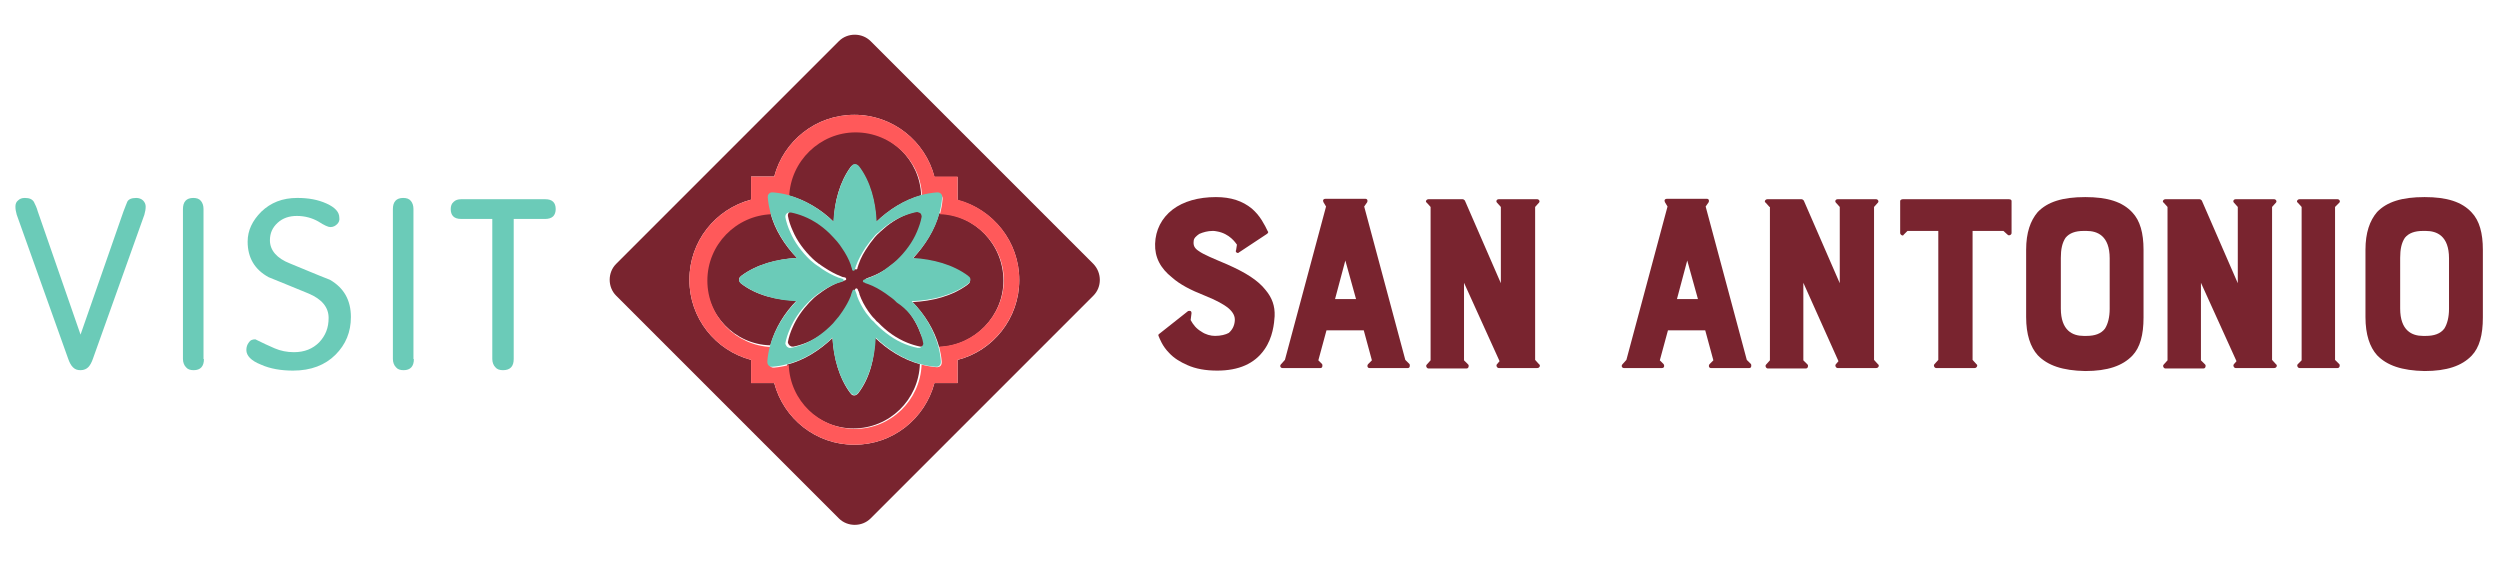 <?xml version="1.0" encoding="utf-8"?>
<!-- Generator: Adobe Illustrator 28.2.0, SVG Export Plug-In . SVG Version: 6.00 Build 0)  -->
<svg version="1.1" id="Layer_1" xmlns="http://www.w3.org/2000/svg" xmlns:xlink="http://www.w3.org/1999/xlink" x="0px" y="0px"
	 viewBox="0 0 583.5 130.9" style="enable-background:new 0 0 583.5 130.9;" xml:space="preserve">
<style type="text/css">
	.st0{fill:#6BCBB8;}
	.st1{fill:#79242F;}
	.st2{fill:#FF595A;}
</style>
<g>
	<g>
		<g>
			<g>
				<path class="st0" d="M28.8,49.4c0.3-0.9,0.7-1.7,0.9-2.3c0.3-0.6,1-0.9,2.1-0.9c0.6,0,1.2,0.2,1.6,0.6c0.4,0.4,0.6,0.9,0.6,1.4
					c0,0.6-0.1,1.2-0.3,1.9l-12,33.6c-0.3,0.9-0.7,1.6-1.1,2c-0.4,0.4-1,0.7-1.8,0.7s-1.3-0.2-1.8-0.7c-0.4-0.4-0.8-1.1-1.1-2
					l-12-33.6c-0.2-0.7-0.3-1.3-0.3-1.9c0-0.6,0.2-1.1,0.6-1.4c0.4-0.4,0.9-0.6,1.6-0.6c1.1,0,1.7,0.3,2.1,0.9
					c0.3,0.6,0.7,1.4,0.9,2.2l10,28.8L28.8,49.4z"/>
				<path class="st0" d="M47.6,83.8c0,1.7-0.8,2.6-2.4,2.6c-0.8,0-1.4-0.2-1.8-0.7c-0.4-0.4-0.7-1.1-0.7-1.9v-35
					c0-1.7,0.8-2.6,2.4-2.6c0.8,0,1.4,0.2,1.8,0.7c0.4,0.5,0.6,1.1,0.6,1.9V83.8z"/>
				<path class="st0" d="M78.7,52.3c-0.4,0.4-0.9,0.7-1.6,0.7c-0.5,0-1.4-0.4-2.8-1.3c-1.4-0.8-3.1-1.3-5-1.3
					c-1.8,0-3.3,0.5-4.5,1.6c-1.2,1.1-1.8,2.4-1.8,4.1c0,2.3,1.6,4.2,4.7,5.4c3.2,1.3,6.2,2.6,9.3,3.8c3.3,1.9,4.9,4.8,4.9,8.7
					c0,3.5-1.2,6.4-3.6,8.8c-2.4,2.4-5.7,3.7-9.9,3.7c-2.7,0-5.3-0.4-7.5-1.4c-2.3-0.9-3.4-2.1-3.4-3.4c0-0.7,0.2-1.3,0.6-1.8
					c0.3-0.5,0.8-0.7,1.5-0.7c1.6,0.8,3.1,1.5,4.5,2.1c1.4,0.6,2.9,0.9,4.5,0.9c2.5,0,4.4-0.8,5.9-2.3c1.5-1.6,2.2-3.4,2.2-5.7
					c0-2.5-1.6-4.4-4.7-5.7c-3.2-1.3-6.3-2.6-9.3-3.8c-3.3-1.8-4.9-4.6-4.9-8.3c0-2.6,1.1-4.9,3.2-7c2.2-2.1,4.9-3.2,8.4-3.2
					c2.6,0,4.8,0.4,6.8,1.3c2,0.9,3,2,3,3.3C79.3,51.4,79.1,51.9,78.7,52.3z"/>
				<path class="st0" d="M96.6,83.8c0,1.7-0.8,2.6-2.4,2.6c-0.8,0-1.4-0.2-1.8-0.7c-0.4-0.4-0.7-1.1-0.7-1.9v-35
					c0-1.7,0.8-2.6,2.4-2.6c0.8,0,1.4,0.2,1.8,0.7c0.4,0.5,0.6,1.1,0.6,1.9V83.8z"/>
				<path class="st0" d="M115,51.1h-7.4c-1.6,0-2.4-0.8-2.4-2.3c0-0.7,0.2-1.3,0.7-1.7c0.4-0.4,1-0.6,1.7-0.6h19.7
					c1.6,0,2.4,0.8,2.4,2.3c0,0.7-0.2,1.3-0.6,1.7c-0.4,0.4-1.1,0.6-1.8,0.6h-7.4v32.7c0,1.7-0.8,2.6-2.5,2.6
					c-0.8,0-1.4-0.2-1.8-0.7c-0.4-0.4-0.7-1.1-0.7-1.9V51.1z"/>
			</g>
		</g>
	</g>
	<g>
		<g>
			<path class="st1" d="M269.6,56.9c0.1-3.2,1.5-6,4.1-8c2.5-1.9,6-2.9,10.1-2.9c3.5,0,6.2,0.9,8.4,2.7c0.9,0.8,1.6,1.6,2.3,2.7
				c0.6,1,1.1,1.9,1.4,2.6c0.2,0.1,0.1,0.4-0.2,0.6l-6.5,4.3c-0.3,0.4-1-0.1-0.7-0.5l0.2-1.3c-0.3-0.4-1.7-2.6-4.7-3.1
				c-0.4-0.1-0.7-0.1-1-0.1c-1.1,0-2.2,0.3-3.1,0.7c-0.7,0.5-1.3,1-1.3,1.7c-0.1,0.9,0.1,1.6,1.2,2.3c1.1,0.8,3.3,1.7,6.6,3.1
				c4.3,1.9,7.2,3.7,9,6c1.5,1.8,2.2,3.7,2.1,6.1c-0.1,1.6-0.4,5-2.4,7.8c-2.3,3.3-6,4.9-11,4.9c-2.7,0-5-0.4-7-1.3
				c-1.6-0.7-3.1-1.6-4.2-2.8c-1.6-1.6-2.2-3.3-2.5-4c-0.1-0.2,0-0.4,0.2-0.5l6.7-5.3c0.4-0.1,0.8-0.1,0.8,0.5l-0.2,1.6
				c0.6,1.1,1.3,2,2.5,2.7c1,0.7,2.2,1,3.2,1c1.3,0,2.5-0.3,3.2-0.7c0.8-0.7,1.3-1.6,1.4-2.8c0.1-1.1-0.4-2-1.4-2.9
				c-1.2-1-2.9-1.9-5.6-3c-3.3-1.3-5.8-2.6-7.6-4.2C270.8,62.6,269.5,60,269.6,56.9z"/>
			<path class="st1" d="M299,85l0.9-1l9.6-35.8l-0.6-1c-0.2-0.4-0.1-0.8,0.5-0.8h9.3c0.4,0,0.6,0.4,0.4,0.8l-0.7,1l9.6,35.8l1,1
				c0.1,0.3,0.1,0.9-0.4,0.9h-9c-0.4,0-0.6-0.5-0.3-0.9l0.9-0.9l-1.9-7h-8.7l-1.9,7l0.9,0.9c0.1,0.3,0.1,0.9-0.4,0.9h-8.9
				C298.9,85.9,298.6,85.4,299,85z M316.5,69.8l-2.5-9l-2.4,9H316.5z"/>
			<path class="st1" d="M333.9,48.3l-0.9-1c-0.4-0.2-0.1-0.8,0.4-0.8h8c0.2,0,0.4,0.2,0.5,0.3l8.4,19.3V48.3l-0.9-1
				c-0.3-0.3-0.1-0.8,0.4-0.8h9c0.4,0,0.7,0.5,0.4,0.8l-0.9,1v35.7l0.9,1c0.4,0.2,0.2,0.9-0.4,0.9h-9c-0.4,0-0.7-0.6-0.4-0.9
				l0.6-0.7L341.7,66v18.1l1,1c0.2,0.2,0.1,0.9-0.4,0.9h-8.9c-0.4,0-0.7-0.6-0.4-0.9l0.9-1V48.3z"/>
			<path class="st1" d="M378.7,85l0.9-1l9.6-35.8l-0.6-1c-0.2-0.4-0.1-0.8,0.5-0.8h9.3c0.4,0,0.6,0.4,0.4,0.8l-0.7,1l9.6,35.8l1,1
				c0.1,0.3,0.1,0.9-0.4,0.9h-9c-0.4,0-0.6-0.5-0.3-0.9l0.9-0.9l-1.9-7h-8.7l-1.9,7l0.9,0.9c0.2,0.3,0.2,0.9-0.4,0.9h-8.9
				C378.6,85.9,378.3,85.4,378.7,85z M396.3,69.8l-2.5-9l-2.4,9H396.3z"/>
			<path class="st1" d="M413,48.3l-0.9-1c-0.4-0.2-0.1-0.8,0.4-0.8h8c0.2,0,0.4,0.2,0.5,0.3l8.4,19.3V48.3l-0.9-1
				c-0.3-0.3-0.1-0.8,0.4-0.8h9c0.4,0,0.7,0.5,0.4,0.8l-0.9,1v35.7l0.9,1c0.4,0.2,0.2,0.9-0.4,0.9h-9c-0.4,0-0.7-0.6-0.4-0.9
				l0.6-0.7L420.9,66v18.1l1,1c0.2,0.2,0.1,0.9-0.4,0.9h-8.9c-0.4,0-0.7-0.6-0.4-0.9l0.9-1V48.3z"/>
			<path class="st1" d="M443.5,54.4v-7.5c0-0.2,0.3-0.4,0.6-0.4h24.8c0.4,0,0.6,0.2,0.6,0.4v7.5c0,0.4-0.6,0.7-0.9,0.4l-1-0.9h-7.2
				v30.1l0.9,1c0.4,0.2,0.1,0.9-0.4,0.9h-9c-0.4,0-0.7-0.6-0.4-0.9l0.9-1V53.9h-7.2l-0.9,0.9C444.2,55.2,443.5,54.8,443.5,54.4z"/>
			<path class="st1" d="M475.6,82.9c-1.7-1.9-2.7-4.8-2.7-8.9V58.3c0-4,1-6.8,2.7-8.8c2.3-2.4,5.8-3.5,11.1-3.5
				c5.2,0,8.7,1.1,11,3.6c1.8,1.9,2.6,4.8,2.6,8.7v15.8c0,4.1-0.8,7-2.6,8.9c-2.3,2.4-5.8,3.6-11,3.6
				C481.4,86.5,477.9,85.3,475.6,82.9z M487,53.9h-0.7c-1.9,0-3.3,0.5-4.2,1.6c-0.8,1.2-1.1,2.7-1.1,4.7v11.8c0,5.2,2.8,6.4,5.3,6.4
				h0.7c1.9,0,3.4-0.5,4.3-1.7c0.7-1.1,1.1-2.7,1.1-4.6V60.3C492.4,55,489.5,53.9,487,53.9z"/>
			<path class="st1" d="M505.9,48.3l-0.9-1c-0.4-0.2-0.1-0.8,0.4-0.8h8c0.2,0,0.4,0.2,0.5,0.3l8.4,19.3V48.3l-0.9-1
				c-0.3-0.3-0.1-0.8,0.4-0.8h9c0.4,0,0.7,0.5,0.4,0.8l-0.9,1v35.7l0.9,1c0.4,0.2,0.2,0.9-0.4,0.9h-9c-0.4,0-0.7-0.6-0.4-0.9
				l0.6-0.7L513.7,66v18.1l1,1c0.2,0.2,0.1,0.9-0.4,0.9h-8.9c-0.4,0-0.7-0.6-0.4-0.9l0.9-1V48.3z"/>
			<path class="st1" d="M537.2,84.1V48.3l-0.9-1c-0.4-0.2-0.1-0.8,0.4-0.8h8.9c0.4,0,0.7,0.5,0.4,0.8l-1,1v35.7l1,1
				c0.2,0.2,0.1,0.9-0.4,0.9h-8.9c-0.4,0-0.7-0.6-0.4-0.9L537.2,84.1z"/>
			<path class="st1" d="M554.8,82.9c-1.7-1.9-2.7-4.8-2.7-8.9V58.3c0-4,1-6.8,2.7-8.8c2.3-2.4,5.8-3.5,11.1-3.5
				c5.2,0,8.7,1.1,11,3.6c1.8,1.9,2.6,4.8,2.6,8.7v15.8c0,4.1-0.8,7-2.6,8.9c-2.3,2.4-5.8,3.6-11,3.6
				C560.6,86.5,557.1,85.3,554.8,82.9z M566.2,53.9h-0.7c-1.9,0-3.3,0.5-4.2,1.6c-0.8,1.2-1.1,2.7-1.1,4.7v11.8
				c0,5.2,2.8,6.4,5.3,6.4h0.7c1.9,0,3.4-0.5,4.3-1.7c0.7-1.1,1.1-2.7,1.1-4.6V60.3C571.6,55,568.7,53.9,566.2,53.9z"/>
		</g>
	</g>
	<g>
		<g>
			<path class="st1" d="M200.3,91.8C200.3,91.9,200.3,91.9,200.3,91.8l-0.1,0.1c-0.2,0.2-0.5,0.4-0.8,0.4h0c-0.3,0-0.6-0.1-0.8-0.4
				l0,0c0,0,0-0.1-0.1-0.1c-2.7-3.6-3.9-8.3-4.2-12.9c-2.9,2.8-6.6,5.2-10.6,6.2c0.3,8.3,7.2,14.9,15.5,14.9c8.4,0,15.2-6.7,15.5-15
				c-4-1.1-7.6-3.4-10.5-6.2C204.2,83.5,203,88.3,200.3,91.8z"/>
			<path class="st1" d="M214.4,76.7c-1-2.3-2.6-4.6-4.5-6.4c-0.1-0.1-0.2-0.2-0.3-0.3c-0.3-0.3-0.5-0.5-0.8-0.7
				c-0.5-0.4-1-0.8-1.5-1.1c-1.3-0.9-2.7-1.7-4.1-2.2l0,0c-0.2-0.1-0.4-0.1-0.6-0.2c-0.1-0.1-0.3-0.1-0.4-0.2
				c-0.1,0-0.2-0.1-0.2-0.2c0,0,0,0,0,0c0,0,0-0.1,0-0.1c0-0.1,0.1-0.3,0.2-0.3c0.2,0,0.3-0.1,0.5-0.2c0.2-0.1,0.4-0.1,0.6-0.2
				c0.1,0,0.1-0.1,0.2-0.1c1.1-0.4,2.2-1,3.2-1.6c0,0,0.1,0,0.1-0.1c0.1,0,0.1-0.1,0.2-0.1c0,0,0.1-0.1,0.1-0.1
				c0.5-0.4,1.1-0.8,1.6-1.2c0.4-0.3,0.8-0.7,1.2-1c2-1.9,3.7-4.2,4.7-6.6c0.5-1.2,0.9-2.3,1.1-3.5c0,0,0,0,0,0c0-0.1,0-0.1,0-0.2
				c0-0.1-0.1-0.2-0.1-0.3c-0.1-0.2-0.2-0.3-0.3-0.4c-0.1-0.1-0.2-0.1-0.3-0.1c-0.1,0-0.2-0.1-0.3-0.1c-0.1,0-0.1,0-0.2,0
				c-1,0.2-2,0.5-3,0.9c-2,0.8-4,2.1-5.7,3.7c-0.4,0.3-0.7,0.7-1.1,1c-0.4,0.4-0.7,0.8-1,1.2c-0.4,0.5-0.8,1-1.1,1.5
				c-0.9,1.3-1.7,2.7-2.2,4.2l0,0c-0.1,0.2-0.1,0.4-0.2,0.6c0,0.1-0.1,0.2-0.1,0.4c0,0.1-0.2,0.2-0.3,0.2h0c0,0,0,0,0,0
				c-0.1,0-0.3-0.1-0.3-0.2c0-0.1-0.1-0.2-0.1-0.4c-0.1-0.2-0.1-0.4-0.2-0.6c0,0,0-0.1,0-0.1c-0.5-1.4-1.2-2.7-2.1-4
				c-0.4-0.5-0.7-1-1.1-1.5c-0.3-0.3-0.6-0.7-0.9-1c0,0-0.1-0.1-0.1-0.1c-2-2.1-4.3-3.8-6.8-4.8c-1-0.4-2-0.7-3-0.9
				c-0.1,0-0.1,0-0.2,0c-0.1,0-0.2,0-0.3,0c-0.1,0-0.2,0.1-0.3,0.1c-0.2,0.1-0.3,0.2-0.4,0.4c0,0.1-0.1,0.2-0.1,0.3
				c0,0.1,0,0.1,0,0.2c0,0,0,0,0,0.1c0.2,1.1,0.6,2.3,1.1,3.4c1,2.4,2.7,4.7,4.7,6.6c0.4,0.4,0.8,0.7,1.2,1c0.1,0.1,0.2,0.2,0.3,0.2
				c0.4,0.3,0.8,0.6,1.3,0.9c1.2,0.8,2.5,1.5,3.8,2c0,0,0,0,0,0c0.2,0.1,0.4,0.2,0.7,0.2c0.1,0,0.2,0.1,0.3,0.1
				c0.1,0,0.2,0.2,0.2,0.3c0,0,0,0.1,0,0.1v0c0,0.1-0.1,0.2-0.2,0.2c-0.1,0-0.2,0.1-0.3,0.1c-0.2,0.1-0.4,0.1-0.6,0.2
				c0,0-0.1,0-0.1,0c-1.5,0.5-2.9,1.3-4.2,2.2c-0.5,0.4-1,0.7-1.5,1.1c-0.4,0.3-0.8,0.7-1.1,1c-0.2,0.2-0.4,0.4-0.6,0.6
				c-1.6,1.7-3,3.7-3.9,5.8c-0.5,1.1-0.9,2.3-1.1,3.4c0,0,0,0,0,0.1c0,0.1,0,0.2,0.1,0.3c0,0.1,0.1,0.2,0.2,0.3
				c0.1,0.1,0.1,0.2,0.2,0.2c0.1,0.1,0.2,0.1,0.4,0.2c0.1,0,0.2,0,0.2,0c0.1,0,0.1,0,0.2,0c1-0.2,2-0.5,3-0.9c2.5-1,4.9-2.7,6.8-4.8
				c0.4-0.4,0.7-0.8,1-1.2c0.4-0.5,0.8-1,1.2-1.6c0,0,0,0,0,0c0.8-1.2,1.5-2.5,2-3.7c0,0,0,0,0-0.1c0.1-0.2,0.2-0.4,0.2-0.6
				c0.1-0.2,0.1-0.3,0.2-0.5c0-0.1,0.2-0.2,0.3-0.2c0,0,0,0,0,0c0,0,0,0,0,0c0.1,0,0.2,0.1,0.3,0.2c0,0.2,0.1,0.3,0.2,0.5
				c0.1,0.2,0.1,0.4,0.2,0.6c0,0,0,0,0,0.1c0.5,1.4,1.2,2.7,2.1,4c0.4,0.5,0.7,1,1.2,1.5c0.1,0.1,0.2,0.2,0.3,0.3
				c0.2,0.3,0.5,0.6,0.8,0.8c2,2.1,4.3,3.7,6.8,4.7c1,0.4,2,0.7,3,0.9c0.1,0,0.1,0,0.2,0c0.1,0,0.2,0,0.3,0c0.1,0,0.2-0.1,0.3-0.2
				c0.1-0.1,0.2-0.1,0.2-0.2c0.1-0.1,0.1-0.2,0.2-0.3c0-0.1,0.1-0.2,0.1-0.3c0,0,0,0,0,0C215.2,79,214.9,77.9,214.4,76.7z"/>
			<path class="st1" d="M198.6,38.9C198.7,38.8,198.7,38.8,198.6,38.9l0.1-0.1c0.2-0.2,0.5-0.4,0.8-0.4h0c0.3,0,0.6,0.1,0.8,0.4l0,0
				c0,0,0,0.1,0.1,0.1c2.7,3.6,3.9,8.3,4.1,12.9c2.9-2.8,6.5-5.1,10.5-6.2c-0.3-8.3-7.1-15-15.5-15c-8.4,0-15.2,6.7-15.5,15
				c4,1.1,7.7,3.3,10.6,6.2C194.7,47.2,196,42.4,198.6,38.9z"/>
			<path class="st1" d="M173,66.2l-0.1-0.1c-0.2-0.2-0.4-0.5-0.4-0.8c0-0.3,0.1-0.6,0.4-0.8l0,0c0,0,0.1,0,0.1-0.1
				c3.6-2.7,8.3-3.9,13-4.2c-2.8-2.9-5.2-6.6-6.2-10.6c-8.3,0.3-15,7.2-15,15.5c0,8.4,6.7,15.3,15,15.5c1.1-4,3.3-7.6,6.2-10.5
				C181.3,70.1,176.5,68.9,173,66.2z"/>
			<path class="st1" d="M255.2,61.6l-52-52c-2-2-5.4-2-7.4,0l-52,52c-2,2-2,5.4,0,7.4l52,52c2,2,5.4,2,7.4,0l52-52
				C257.2,67,257.2,63.7,255.2,61.6z M223.5,84v5.4h-5.4c-2.2,8.3-9.7,14.4-18.7,14.4c-9,0-16.5-6.1-18.7-14.4h-5.4V84
				c-8.3-2.2-14.4-9.7-14.4-18.7c0-9,6.1-16.5,14.4-18.7v-5.4h5.4c2.2-8.3,9.7-14.4,18.7-14.4S216,33,218.1,41.3h5.4v5.4
				c8.3,2.2,14.4,9.7,14.4,18.7C237.9,74.3,231.8,81.9,223.5,84z"/>
			<path class="st1" d="M219.2,49.8c-1.1,4-3.4,7.6-6.2,10.6c4.6,0.2,9.4,1.5,12.9,4.2c0,0,0.1,0,0.1,0.1l0,0
				c0.2,0.2,0.4,0.5,0.4,0.8c0,0.3-0.1,0.6-0.4,0.8l0,0c0,0-0.1,0-0.1,0.1c-3.6,2.7-8.3,3.9-12.9,4.1c2.8,2.9,5.1,6.5,6.2,10.5
				c8.3-0.3,15-7.2,15-15.5C234.2,57,227.5,50.1,219.2,49.8z"/>
		</g>
		<path class="st2" d="M223.5,46.6v-5.4h-5.4c-2.2-8.3-9.7-14.4-18.7-14.4s-16.5,6.1-18.7,14.4h-5.4v5.4
			c-8.3,2.2-14.4,9.7-14.4,18.7c0,9,6.1,16.5,14.4,18.7v5.4h5.4c2.2,8.3,9.7,14.4,18.7,14.4c9,0,16.5-6.1,18.7-14.4h5.4V84
			c8.3-2.2,14.4-9.7,14.4-18.7C237.9,56.4,231.8,48.8,223.5,46.6z M219.2,80.9L219.2,80.9c0.3,1.2,0.5,2.3,0.6,3.5c0,0,0,0.1,0,0.1
			l0,0c0,0,0,0,0,0.1c0,0.3-0.1,0.6-0.3,0.8c-0.2,0.2-0.5,0.3-0.7,0.3l0,0c0,0,0,0-0.1,0l0,0c0,0-0.1,0-0.1,0
			c-1.2-0.1-2.4-0.3-3.5-0.6l0,0c-0.3,8.3-7.2,15-15.5,15c-8.4,0-15.2-6.6-15.5-14.9c0,0,0,0,0,0c-1.1,0.3-2.3,0.5-3.4,0.6
			c0,0-0.1,0-0.1,0l0,0c0,0-0.1,0-0.1,0c-0.3,0-0.5-0.1-0.7-0.3c-0.2-0.2-0.3-0.5-0.3-0.8c0,0,0,0,0-0.1l0,0c0,0,0-0.1,0-0.1
			c0.1-1.2,0.3-2.4,0.6-3.5l0,0c-8.3-0.3-15-7.1-15-15.5c0-8.4,6.7-15.2,15-15.5l0,0c-0.3-1.1-0.5-2.3-0.6-3.5c0,0,0-0.1,0-0.1l0,0
			c0,0,0-0.1,0-0.1c0-0.3,0.1-0.5,0.3-0.7c0.2-0.2,0.4-0.3,0.7-0.3c0,0,0.1,0,0.1,0l0,0c0,0,0.1,0,0.1,0c1.2,0.1,2.3,0.3,3.5,0.6
			c0,0,0,0,0,0c0.3-8.3,7.2-15,15.5-15c8.4,0,15.3,6.7,15.5,15l0,0c1.2-0.3,2.3-0.5,3.6-0.6c0,0,0.1,0,0.1,0l0,0c0,0,0,0,0,0
			c0.3,0,0.6,0.1,0.8,0.3c0.2,0.2,0.3,0.4,0.3,0.7c0,0,0,0.1,0,0.1l0,0c0,0,0,0.1,0,0.1v0c-0.1,1.2-0.3,2.3-0.6,3.5l0,0
			c8.3,0.3,14.9,7.2,14.9,15.5C234.2,73.7,227.5,80.6,219.2,80.9z"/>
		<path class="st0" d="M226,66.2C226,66.2,226,66.2,226,66.2l0.1-0.1c0.2-0.2,0.4-0.5,0.4-0.8c0-0.3-0.1-0.6-0.4-0.8l0,0
			c0,0-0.1,0-0.1-0.1c-3.6-2.7-8.3-3.9-12.9-4.2c2.8-2.9,5.2-6.6,6.2-10.6l0,0c0.3-1.1,0.5-2.3,0.6-3.5v0c0,0,0-0.1,0-0.1l0,0
			c0,0,0-0.1,0-0.1c0-0.3-0.1-0.5-0.3-0.7c-0.2-0.2-0.5-0.3-0.8-0.3c0,0,0,0,0,0l0,0c0,0-0.1,0-0.1,0c-1.2,0.1-2.4,0.3-3.6,0.6l0,0
			c-4,1.1-7.6,3.4-10.5,6.2c-0.2-4.6-1.4-9.4-4.1-12.9c0,0,0-0.1-0.1-0.1l0,0c-0.2-0.2-0.5-0.4-0.8-0.4h0c-0.3,0-0.6,0.1-0.8,0.4
			l0,0c0,0,0,0.1-0.1,0.1c-2.7,3.6-3.9,8.3-4.2,12.9c-2.9-2.8-6.6-5.1-10.6-6.2c0,0,0,0,0,0c-1.1-0.3-2.3-0.5-3.5-0.6
			c0,0-0.1,0-0.1,0l0,0c0,0-0.1,0-0.1,0c-0.3,0-0.5,0.1-0.7,0.3c-0.2,0.2-0.3,0.4-0.3,0.7c0,0,0,0.1,0,0.1l0,0c0,0,0,0.1,0,0.1
			c0.1,1.2,0.3,2.3,0.6,3.5l0,0c1.1,4,3.4,7.6,6.2,10.6c-4.6,0.2-9.4,1.5-13,4.2c0,0-0.1,0-0.1,0.1l0,0c-0.2,0.2-0.4,0.5-0.4,0.8
			c0,0.3,0.1,0.6,0.4,0.8l0.1,0.1c3.6,2.7,8.3,3.9,12.9,4.1c-2.8,2.9-5.1,6.5-6.2,10.5l0,0c-0.3,1.1-0.5,2.3-0.6,3.5
			c0,0,0,0.1,0,0.1l0,0c0,0,0,0,0,0.1c0,0.3,0.1,0.6,0.3,0.8c0.2,0.2,0.4,0.3,0.7,0.3c0,0,0.1,0,0.1,0l0,0c0,0,0.1,0,0.1,0
			c1.2-0.1,2.3-0.3,3.4-0.6c0,0,0,0,0,0c4-1,7.7-3.4,10.6-6.2c0.2,4.6,1.5,9.3,4.2,12.9c0,0,0,0.1,0.1,0.1l0,0
			c0.2,0.2,0.5,0.4,0.8,0.4h0c0.3,0,0.6-0.1,0.8-0.4l0,0c0,0,0-0.1,0.1-0.1c2.7-3.6,3.9-8.3,4.1-12.9c2.9,2.8,6.5,5.1,10.5,6.2l0,0
			c1.1,0.3,2.3,0.5,3.5,0.6c0,0,0.1,0,0.1,0l0,0c0,0,0,0,0.1,0l0,0c0.3,0,0.5-0.1,0.7-0.3c0.2-0.2,0.3-0.5,0.3-0.8c0,0,0,0,0-0.1
			l0,0c0,0,0-0.1,0-0.1c-0.1-1.2-0.3-2.4-0.6-3.5l0,0c-1.1-4-3.3-7.6-6.2-10.5C217.7,70.1,222.4,68.9,226,66.2z M214.4,76.7
			c0.5,1.2,0.9,2.3,1.1,3.5c0,0,0,0,0,0c0,0.1,0,0.2-0.1,0.3c0,0.1-0.1,0.2-0.2,0.3c-0.1,0.1-0.1,0.2-0.2,0.2
			c-0.1,0.1-0.2,0.1-0.3,0.2c-0.1,0-0.2,0-0.3,0c-0.1,0-0.1,0-0.2,0c-1-0.2-2-0.5-3-0.9c-2.5-1-4.8-2.7-6.8-4.7
			c-0.3-0.3-0.5-0.6-0.8-0.8c-0.1-0.1-0.2-0.2-0.3-0.3c-0.4-0.5-0.8-1-1.2-1.5c-0.9-1.3-1.6-2.6-2.1-4c0,0,0,0,0-0.1
			c-0.1-0.2-0.1-0.4-0.2-0.6c-0.1-0.2-0.1-0.3-0.2-0.5c0-0.1-0.2-0.2-0.3-0.2c0,0,0,0,0,0c0,0,0,0,0,0c-0.1,0-0.3,0.1-0.3,0.2
			c-0.1,0.2-0.1,0.3-0.2,0.5c-0.1,0.2-0.1,0.4-0.2,0.6c0,0,0,0,0,0.1c-0.5,1.3-1.2,2.5-2,3.7c0,0,0,0,0,0c-0.4,0.5-0.7,1.1-1.2,1.6
			c-0.3,0.4-0.7,0.8-1,1.2c-2,2.1-4.4,3.8-6.8,4.8c-1,0.4-2,0.7-3,0.9c-0.1,0-0.1,0-0.2,0c-0.1,0-0.2,0-0.2,0
			c-0.1,0-0.2-0.1-0.4-0.2c-0.1-0.1-0.2-0.1-0.2-0.2c-0.1-0.1-0.1-0.2-0.2-0.3c0-0.1-0.1-0.2-0.1-0.3c0,0,0,0,0-0.1
			c0.2-1.1,0.6-2.3,1.1-3.4c0.9-2.1,2.2-4,3.9-5.8c0.2-0.2,0.4-0.4,0.6-0.6c0.4-0.4,0.7-0.7,1.1-1c0.5-0.4,1-0.8,1.5-1.1
			c1.3-0.9,2.7-1.7,4.2-2.2c0,0,0.1,0,0.1,0c0.2-0.1,0.4-0.1,0.6-0.2c0.1,0,0.2-0.1,0.3-0.1c0.1,0,0.2-0.1,0.2-0.2v0
			c0,0,0-0.1,0-0.1c0-0.1-0.1-0.3-0.2-0.3c-0.1,0-0.2-0.1-0.3-0.1c-0.2-0.1-0.4-0.1-0.7-0.2c0,0,0,0,0,0c-1.3-0.5-2.6-1.2-3.8-2
			c-0.4-0.3-0.8-0.6-1.3-0.9c-0.1-0.1-0.2-0.2-0.3-0.2c-0.4-0.3-0.8-0.7-1.2-1c-2-1.9-3.7-4.2-4.7-6.6c-0.5-1.1-0.9-2.3-1.1-3.4
			c0,0,0,0,0-0.1c0-0.1,0-0.1,0-0.2c0-0.1,0.1-0.2,0.1-0.3c0.1-0.2,0.2-0.3,0.4-0.4c0.1-0.1,0.2-0.1,0.3-0.1c0.1,0,0.2,0,0.3,0
			c0.1,0,0.1,0,0.2,0c1,0.2,2,0.5,3,0.9c2.5,1,4.9,2.7,6.8,4.8c0,0,0.1,0.1,0.1,0.1c0.3,0.3,0.6,0.7,0.9,1c0.4,0.5,0.8,1,1.1,1.5
			c0.9,1.3,1.6,2.6,2.1,4c0,0,0,0.1,0,0.1c0.1,0.2,0.1,0.4,0.2,0.6c0,0.1,0.1,0.2,0.1,0.4c0,0.1,0.2,0.2,0.3,0.2c0,0,0,0,0,0h0
			c0.1,0,0.3-0.1,0.3-0.2c0-0.1,0.1-0.2,0.1-0.4c0.1-0.2,0.1-0.4,0.2-0.6l0,0c0.5-1.4,1.3-2.8,2.2-4.2c0.4-0.5,0.7-1,1.1-1.5
			c0.3-0.4,0.7-0.8,1-1.2c0.3-0.4,0.7-0.7,1.1-1c1.7-1.6,3.7-2.9,5.7-3.7c1-0.4,2-0.7,3-0.9c0.1,0,0.1,0,0.2,0c0.1,0,0.2,0,0.3,0.1
			c0.1,0,0.2,0.1,0.3,0.1c0.1,0.1,0.3,0.2,0.3,0.4c0,0.1,0.1,0.2,0.1,0.3c0,0.1,0,0.1,0,0.2c0,0,0,0,0,0c-0.2,1.2-0.6,2.3-1.1,3.5
			c-1,2.4-2.7,4.7-4.7,6.6c-0.4,0.4-0.8,0.7-1.2,1c-0.5,0.4-1,0.8-1.6,1.2c0,0-0.1,0.1-0.1,0.1c-0.1,0-0.1,0.1-0.2,0.1
			c0,0-0.1,0-0.1,0.1c-1,0.7-2.1,1.2-3.2,1.6c-0.1,0-0.1,0.1-0.2,0.1c-0.2,0.1-0.4,0.1-0.6,0.2c-0.2,0.1-0.3,0.1-0.5,0.2
			c-0.1,0-0.2,0.2-0.2,0.3c0,0,0,0.1,0,0.1c0,0,0,0,0,0c0,0.1,0.1,0.2,0.2,0.2c0.1,0,0.3,0.1,0.4,0.2c0.2,0.1,0.4,0.1,0.6,0.2l0,0
			c1.4,0.5,2.8,1.3,4.1,2.2c0.5,0.4,1,0.7,1.5,1.1c0.3,0.2,0.6,0.5,0.8,0.7c0.1,0.1,0.2,0.2,0.3,0.3
			C211.8,72.2,213.4,74.4,214.4,76.7z"/>
	</g>
</g>
</svg>
